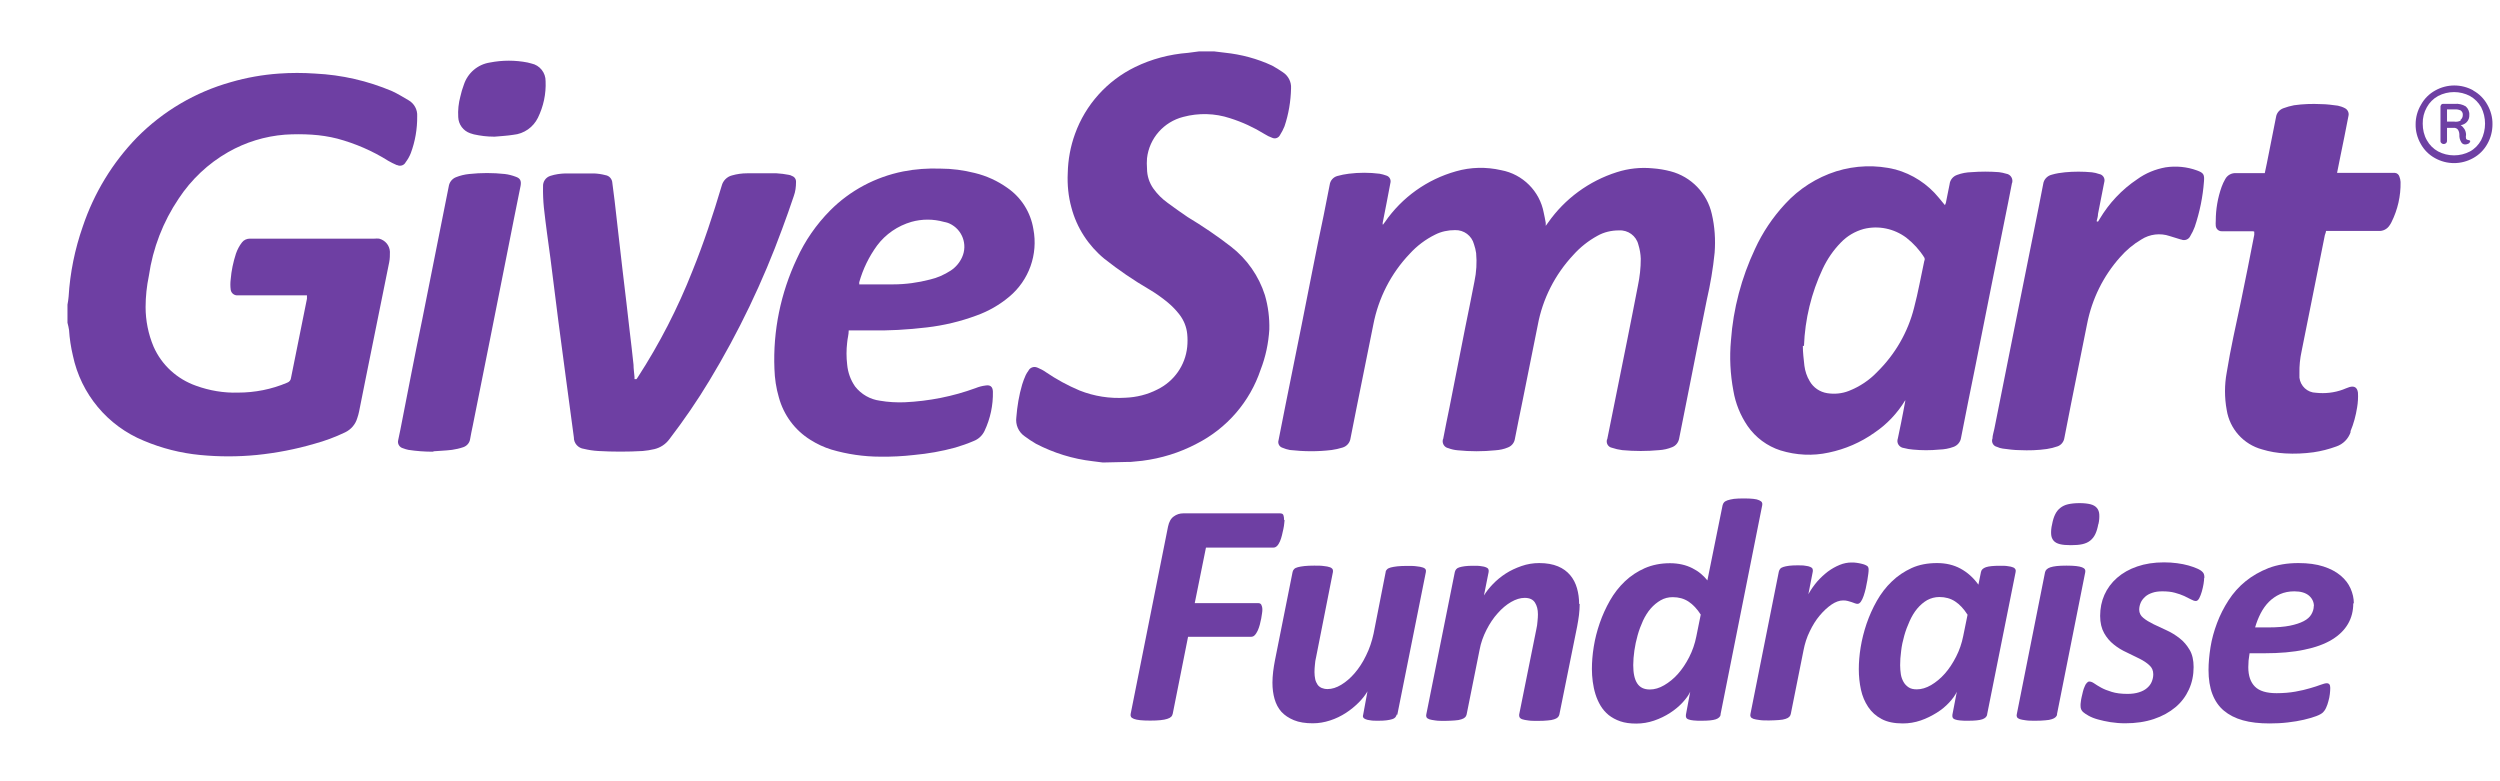 <svg width="176" height="55" viewBox="0 0 176 55" fill="none" xmlns="http://www.w3.org/2000/svg">
<path d="M4.75 21.45C4.79 21.26 4.81 21.08 4.83 20.89C4.93 19.2 5.27 17.54 5.83 15.94C6.62 13.59 7.92 11.45 9.65 9.67C11.48 7.82 13.76 6.48 16.26 5.78C17.36 5.46 18.5 5.26 19.64 5.18C20.49 5.12 21.34 5.12 22.19 5.18C24.06 5.27 25.89 5.69 27.61 6.42C28 6.6 28.37 6.83 28.75 7.05C29.16 7.28 29.4 7.72 29.37 8.18C29.38 9.07 29.23 9.95 28.92 10.78C28.83 11.01 28.71 11.22 28.56 11.42C28.45 11.64 28.18 11.73 27.96 11.62H27.93C27.72 11.53 27.52 11.43 27.33 11.32C26.22 10.62 25.01 10.1 23.75 9.76C23.16 9.61 22.56 9.52 21.95 9.48C21.32 9.44 20.69 9.44 20.06 9.48C18.65 9.59 17.29 10.01 16.06 10.71C14.66 11.51 13.47 12.63 12.58 13.98C11.48 15.61 10.76 17.47 10.48 19.42C10.33 20.14 10.25 20.88 10.25 21.62C10.25 22.57 10.44 23.52 10.81 24.4C11.38 25.7 12.47 26.69 13.81 27.16C14.75 27.5 15.75 27.67 16.75 27.64C17.94 27.64 19.12 27.41 20.22 26.94C20.37 26.89 20.48 26.75 20.49 26.59C20.86 24.74 21.24 22.88 21.61 21.03C21.61 20.95 21.61 20.87 21.61 20.79H16.75C16.5 20.82 16.27 20.64 16.24 20.39C16.21 20.15 16.21 19.91 16.24 19.67C16.29 19.05 16.42 18.45 16.61 17.86C16.71 17.57 16.85 17.3 17.04 17.06C17.17 16.89 17.38 16.8 17.59 16.8H26.36C26.47 16.79 26.58 16.79 26.69 16.8C27.12 16.91 27.43 17.28 27.45 17.72C27.45 17.97 27.45 18.22 27.4 18.46C26.84 21.22 26.29 23.92 25.75 26.62C25.59 27.4 25.44 28.19 25.28 28.97C25.25 29.13 25.2 29.29 25.15 29.44C25.02 29.88 24.71 30.24 24.29 30.44C23.6 30.77 22.88 31.04 22.14 31.24C20.81 31.63 19.45 31.89 18.08 32.03C16.75 32.16 15.41 32.16 14.08 32.03C12.72 31.9 11.39 31.56 10.13 31.03C7.57 29.98 5.7 27.74 5.13 25.03C4.99 24.44 4.9 23.84 4.86 23.23C4.83 23.06 4.8 22.89 4.75 22.72V21.45Z" fill="#6E3FA3"/>
<path d="M77.64 32.56L76.93 32.47C75.53 32.31 74.18 31.89 72.93 31.24C72.65 31.08 72.39 30.9 72.13 30.71C71.7 30.41 71.48 29.9 71.55 29.38C71.61 28.6 71.74 27.82 71.96 27.07C72.03 26.85 72.11 26.63 72.21 26.41C72.26 26.3 72.33 26.2 72.4 26.1C72.51 25.87 72.8 25.77 73.03 25.88H73.04C73.25 25.97 73.45 26.07 73.63 26.2C74.38 26.71 75.17 27.14 76 27.49C77.03 27.9 78.13 28.07 79.23 28C80.01 27.97 80.78 27.78 81.48 27.42C82.65 26.85 83.45 25.72 83.58 24.42C83.61 24.12 83.61 23.81 83.58 23.51C83.53 23.01 83.34 22.54 83.03 22.14C82.79 21.83 82.52 21.55 82.22 21.3C81.81 20.96 81.36 20.64 80.9 20.37C79.8 19.73 78.75 19.01 77.75 18.22C76.62 17.29 75.8 16.03 75.43 14.62C75.21 13.83 75.13 13 75.17 12.18C75.19 11.24 75.36 10.31 75.68 9.43C76.42 7.37 77.94 5.68 79.91 4.72C81.08 4.15 82.34 3.82 83.64 3.72L84.4 3.62H85.49L86.23 3.71C87.38 3.83 88.51 4.13 89.56 4.62C89.82 4.76 90.07 4.92 90.32 5.09C90.7 5.34 90.92 5.77 90.89 6.22C90.87 7.13 90.72 8.03 90.43 8.89C90.34 9.11 90.24 9.31 90.11 9.51C90.01 9.71 89.77 9.8 89.56 9.7C89.37 9.63 89.2 9.55 89.03 9.44C88.27 8.97 87.45 8.59 86.59 8.32C85.53 7.97 84.38 7.94 83.3 8.23C81.93 8.58 80.91 9.73 80.75 11.14C80.73 11.38 80.73 11.63 80.75 11.87C80.75 12.38 80.91 12.87 81.2 13.28C81.48 13.67 81.81 14 82.2 14.28C82.66 14.62 83.12 14.95 83.61 15.28C84.67 15.92 85.69 16.61 86.67 17.37C87.79 18.24 88.62 19.43 89.05 20.78C89.28 21.57 89.38 22.38 89.36 23.2C89.3 24.17 89.1 25.12 88.75 26.02C87.99 28.29 86.37 30.16 84.24 31.24C83.05 31.87 81.75 32.27 80.41 32.44L79.59 32.52H79.39L77.64 32.56Z" fill="#6E3FA3"/>
<path d="M97.36 15.82L97.5 15.63C98.7 13.89 100.47 12.63 102.5 12.06C103.54 11.76 104.63 11.74 105.68 11.98C107.2 12.26 108.4 13.46 108.68 14.98C108.74 15.21 108.77 15.45 108.82 15.69V15.9L108.98 15.68C110.16 13.99 111.87 12.74 113.83 12.12C114.64 11.86 115.49 11.77 116.34 11.85C116.77 11.88 117.19 11.95 117.61 12.06C119.06 12.44 120.18 13.6 120.51 15.06C120.72 15.95 120.78 16.88 120.71 17.79C120.6 18.9 120.41 20.01 120.16 21.1C119.76 23.1 119.35 25.1 118.95 27.16C118.7 28.4 118.45 29.64 118.21 30.88C118.16 31.15 117.98 31.38 117.72 31.48C117.43 31.6 117.12 31.67 116.8 31.69C115.94 31.77 115.07 31.77 114.21 31.69C113.96 31.66 113.71 31.6 113.47 31.52C113.23 31.47 113.08 31.24 113.12 31C113.12 30.97 113.13 30.94 113.15 30.92L114.56 23.92C114.81 22.65 115.07 21.38 115.31 20.11C115.44 19.49 115.51 18.86 115.51 18.22C115.5 17.88 115.44 17.54 115.34 17.22C115.19 16.6 114.61 16.18 113.97 16.22C113.44 16.22 112.92 16.34 112.46 16.6C111.82 16.95 111.24 17.41 110.75 17.96C109.47 19.33 108.6 21.04 108.26 22.88L107.18 28.26C107 29.14 106.82 30.01 106.65 30.89C106.61 31.17 106.42 31.4 106.16 31.5C105.88 31.62 105.58 31.68 105.28 31.7C104.4 31.79 103.5 31.79 102.62 31.7C102.39 31.68 102.17 31.63 101.96 31.55C101.7 31.5 101.53 31.25 101.57 30.99C101.57 30.96 101.58 30.93 101.6 30.9C101.74 30.16 101.89 29.43 102.04 28.7L103.15 23.07C103.37 21.99 103.59 20.91 103.8 19.82C103.94 19.16 103.98 18.49 103.92 17.82C103.89 17.61 103.84 17.4 103.77 17.2C103.61 16.59 103.06 16.18 102.43 16.2C101.94 16.2 101.46 16.3 101.03 16.52C100.36 16.85 99.75 17.31 99.25 17.86C97.93 19.24 97.04 20.98 96.68 22.86L95.52 28.62C95.38 29.36 95.22 30.1 95.08 30.84C95.04 31.16 94.82 31.42 94.51 31.51C94.26 31.59 94.01 31.64 93.75 31.68C92.77 31.8 91.79 31.79 90.81 31.68C90.63 31.65 90.45 31.59 90.28 31.52C90.06 31.45 89.94 31.21 90.01 30.99C90.17 30.17 90.34 29.34 90.5 28.51C90.88 26.64 91.25 24.77 91.63 22.9C92.15 20.33 92.63 17.76 93.18 15.19C93.32 14.46 93.47 13.74 93.61 13.01C93.65 12.71 93.86 12.47 94.15 12.39C94.41 12.32 94.68 12.26 94.95 12.23C95.67 12.14 96.4 12.14 97.12 12.23C97.28 12.26 97.44 12.3 97.6 12.36C97.83 12.43 97.95 12.67 97.88 12.9C97.71 13.84 97.52 14.76 97.34 15.69C97.34 15.72 97.34 15.76 97.34 15.79" fill="#6E3FA3"/>
<path d="M126.92 24.35C126.92 24.82 126.98 25.29 127.03 25.75C127.08 26.13 127.2 26.5 127.4 26.83C127.66 27.29 128.12 27.6 128.64 27.68C129.15 27.76 129.68 27.71 130.16 27.52C130.92 27.22 131.6 26.77 132.16 26.18C133.42 24.94 134.32 23.38 134.75 21.67C135.04 20.58 135.23 19.47 135.47 18.37C135.51 18.29 135.51 18.21 135.47 18.13C135.13 17.59 134.7 17.12 134.2 16.73C133.34 16.09 132.24 15.86 131.2 16.12C130.59 16.29 130.04 16.61 129.6 17.07C129.07 17.61 128.64 18.24 128.32 18.92C127.52 20.62 127.07 22.47 127 24.35M134.2 28.09C134.2 28.09 134.13 28.16 134.12 28.19C133.57 29.1 132.83 29.88 131.95 30.47C130.99 31.15 129.9 31.62 128.75 31.86C127.62 32.11 126.45 32.05 125.35 31.71C124.41 31.41 123.59 30.8 123.03 29.99C122.52 29.24 122.18 28.4 122.03 27.51C121.81 26.34 121.75 25.15 121.86 23.96C122.02 21.73 122.6 19.55 123.55 17.53C124.08 16.37 124.8 15.3 125.67 14.36C126.65 13.29 127.89 12.5 129.27 12.06C130.62 11.64 132.06 11.59 133.44 11.93C134.64 12.26 135.71 12.96 136.5 13.93L136.92 14.44C136.95 14.39 136.97 14.34 136.99 14.28C137.07 13.84 137.17 13.41 137.25 12.98C137.28 12.67 137.49 12.41 137.79 12.31C138.11 12.19 138.45 12.13 138.79 12.12C139.44 12.07 140.08 12.07 140.73 12.12C140.9 12.14 141.07 12.18 141.24 12.23C141.51 12.27 141.7 12.52 141.67 12.79C141.67 12.83 141.66 12.86 141.64 12.9C141.55 13.34 141.46 13.79 141.38 14.23L140.21 20.04L139.06 25.81C138.72 27.47 138.39 29.12 138.06 30.81C138.02 31.11 137.81 31.36 137.53 31.46C137.21 31.58 136.87 31.64 136.53 31.65C135.91 31.71 135.29 31.71 134.67 31.65C134.45 31.63 134.24 31.6 134.03 31.54C133.76 31.51 133.55 31.27 133.58 31C133.58 30.95 133.6 30.91 133.61 30.86C133.69 30.49 133.76 30.12 133.84 29.75C133.92 29.38 134.03 28.75 134.13 28.24C134.13 28.2 134.13 28.16 134.13 28.12" fill="#6E3FA3"/>
<path d="M158.62 16.28H156.42C156.2 16.29 156.01 16.12 155.99 15.9C155.98 15.78 155.98 15.66 155.99 15.54C155.99 14.73 156.13 13.92 156.4 13.16C156.47 12.97 156.55 12.79 156.65 12.62C156.8 12.33 157.11 12.16 157.44 12.19H159.44L159.59 11.48C159.8 10.4 160.02 9.33 160.23 8.25C160.27 7.96 160.47 7.72 160.75 7.62C160.99 7.53 161.24 7.46 161.5 7.41C162.13 7.32 162.77 7.3 163.4 7.33C163.8 7.33 164.2 7.39 164.59 7.44C164.76 7.48 164.92 7.53 165.07 7.61C165.28 7.71 165.39 7.95 165.33 8.17C165.14 9.17 164.95 10.1 164.75 11.07C164.68 11.43 164.61 11.79 164.53 12.17H168.6C168.75 12.18 168.88 12.29 168.92 12.44C168.97 12.56 168.99 12.68 169 12.81C169.02 13.79 168.8 14.76 168.36 15.64C168.32 15.72 168.28 15.79 168.23 15.86C168.06 16.13 167.76 16.28 167.45 16.26H163.75C163.75 16.37 163.69 16.46 163.67 16.55C163.13 19.28 162.58 22.01 162.03 24.74C161.92 25.24 161.87 25.76 161.88 26.27C161.88 26.38 161.88 26.48 161.88 26.59C161.95 27.18 162.44 27.64 163.04 27.65C163.68 27.72 164.33 27.65 164.93 27.43C165.09 27.37 165.24 27.3 165.4 27.25C165.75 27.15 165.95 27.28 166 27.64C166.02 27.99 166 28.34 165.94 28.69C165.85 29.26 165.7 29.82 165.48 30.35V30.43C165.32 30.9 164.95 31.27 164.48 31.43C163.96 31.62 163.42 31.76 162.87 31.84C162.21 31.93 161.54 31.96 160.87 31.92C160.32 31.89 159.78 31.8 159.26 31.64C157.95 31.29 156.97 30.2 156.76 28.86C156.6 27.99 156.6 27.1 156.76 26.23C157.03 24.55 157.41 22.88 157.76 21.23C158.11 19.58 158.39 18.1 158.7 16.53V16.31" fill="#6E3FA3"/>
<path d="M147.69 15.62L147.82 15.41C148.48 14.3 149.38 13.34 150.46 12.62C151.05 12.19 151.74 11.91 152.46 11.78C153.2 11.67 153.96 11.74 154.67 12C155.13 12.17 155.2 12.28 155.16 12.77C155.08 13.86 154.86 14.93 154.51 15.97C154.43 16.19 154.32 16.41 154.2 16.61C154.09 16.86 153.8 16.97 153.55 16.86H153.53L152.75 16.62C152.08 16.39 151.34 16.48 150.75 16.86C150.19 17.19 149.69 17.61 149.26 18.1C148.07 19.43 147.27 21.06 146.93 22.81C146.55 24.68 146.18 26.56 145.8 28.44C145.64 29.24 145.48 30.04 145.33 30.84C145.29 31.1 145.11 31.33 144.86 31.42C144.61 31.51 144.36 31.57 144.1 31.61C143.47 31.7 142.83 31.72 142.19 31.69C141.79 31.69 141.39 31.63 140.99 31.58C140.85 31.56 140.71 31.52 140.59 31.46C140.35 31.41 140.2 31.17 140.25 30.94C140.25 30.92 140.25 30.9 140.27 30.88C140.27 30.65 140.36 30.42 140.4 30.2L141.87 22.83C142.32 20.6 142.76 18.38 143.21 16.15C143.42 15.09 143.64 14.02 143.84 12.96C143.88 12.64 144.12 12.38 144.44 12.3C144.74 12.21 145.06 12.16 145.37 12.13C146 12.07 146.64 12.07 147.27 12.13C147.44 12.15 147.61 12.19 147.78 12.25C148.03 12.29 148.2 12.53 148.15 12.78C148.15 12.81 148.14 12.84 148.13 12.87C147.99 13.6 147.85 14.33 147.7 15.06C147.7 15.24 147.64 15.41 147.6 15.58H147.65" fill="#6E3FA3"/>
<path d="M60.46 20.02H62.88C63.75 20.02 64.62 19.9 65.47 19.68C65.99 19.56 66.48 19.34 66.93 19.05C67.28 18.82 67.56 18.49 67.73 18.11C68.14 17.21 67.74 16.15 66.85 15.74C66.81 15.72 66.77 15.71 66.73 15.69C66.64 15.66 66.55 15.64 66.45 15.62C65.7 15.41 64.91 15.41 64.16 15.62C63.2 15.9 62.35 16.48 61.75 17.28C61.18 18.06 60.75 18.94 60.49 19.87V20.02M59.75 23.26C59.75 23.56 59.66 23.84 59.64 24.12C59.58 24.63 59.58 25.15 59.64 25.66C59.69 26.22 59.88 26.75 60.2 27.21C60.63 27.76 61.26 28.12 61.95 28.21C62.52 28.31 63.11 28.34 63.69 28.32C65.4 28.24 67.08 27.91 68.69 27.32C68.91 27.23 69.14 27.17 69.38 27.14C69.72 27.08 69.89 27.23 69.9 27.57C69.92 28.53 69.72 29.47 69.31 30.34C69.15 30.67 68.88 30.92 68.54 31.05C68.12 31.23 67.69 31.38 67.25 31.51C66.3 31.77 65.33 31.94 64.35 32.03C63.57 32.12 62.78 32.16 61.99 32.15C60.82 32.15 59.65 31.98 58.53 31.65C58.01 31.49 57.52 31.26 57.06 30.97C55.96 30.29 55.17 29.22 54.83 27.97C54.64 27.32 54.54 26.65 54.52 25.97C54.41 23.29 54.96 20.63 56.1 18.21C56.67 16.95 57.47 15.8 58.44 14.82C59.84 13.41 61.63 12.46 63.58 12.07C64.44 11.9 65.32 11.84 66.2 11.87C67.02 11.87 67.83 11.98 68.63 12.18C69.45 12.38 70.22 12.73 70.91 13.22C71.9 13.9 72.56 14.95 72.75 16.13C73.09 17.91 72.44 19.73 71.05 20.89C70.37 21.46 69.59 21.91 68.75 22.21C67.62 22.63 66.45 22.91 65.25 23.05C63.9 23.21 62.55 23.29 61.19 23.26H59.75Z" fill="#6E3FA3"/>
<path d="M44.81 26.69L44.9 26.56C46.43 24.2 47.72 21.69 48.75 19.07C49.54 17.12 50.2 15.12 50.81 13.07C50.9 12.72 51.18 12.44 51.53 12.35C51.88 12.25 52.24 12.2 52.6 12.2H54.67C54.96 12.22 55.25 12.25 55.54 12.31C55.62 12.32 55.69 12.35 55.76 12.39C55.94 12.45 56.05 12.62 56.04 12.81C56.04 13.15 56 13.49 55.88 13.81C55.62 14.57 55.36 15.34 55.07 16.1C53.71 19.82 52 23.39 49.95 26.78C49.09 28.21 48.14 29.59 47.13 30.91C46.87 31.27 46.49 31.52 46.06 31.62C45.79 31.68 45.52 31.73 45.25 31.75C44.2 31.81 43.16 31.81 42.11 31.75C41.77 31.73 41.44 31.68 41.11 31.6C40.7 31.55 40.39 31.2 40.4 30.79L39.84 26.62C39.66 25.28 39.49 23.93 39.31 22.62L38.75 18.18C38.59 17 38.42 15.81 38.29 14.62C38.24 14.12 38.22 13.63 38.23 13.13C38.21 12.79 38.42 12.48 38.75 12.38C39.09 12.27 39.45 12.22 39.81 12.21H41.81C42.08 12.22 42.36 12.26 42.62 12.33C42.9 12.37 43.1 12.61 43.11 12.89C43.17 13.31 43.22 13.72 43.27 14.14C43.36 14.96 43.46 15.78 43.55 16.6L43.82 18.95C43.91 19.73 44.01 20.52 44.1 21.31C44.19 22.1 44.25 22.64 44.33 23.31C44.41 23.98 44.52 24.9 44.6 25.68C44.6 25.97 44.65 26.26 44.67 26.55V26.69" fill="#6E3FA3"/>
<path d="M30.49 31.8C29.91 31.8 29.33 31.76 28.75 31.67C28.62 31.64 28.5 31.61 28.38 31.56C28.13 31.5 27.97 31.25 28.03 31C28.03 30.98 28.03 30.97 28.04 30.95L28.19 30.23C28.7 27.64 29.19 25.05 29.73 22.47L31.02 15.99L31.59 13.13C31.63 12.84 31.82 12.59 32.09 12.48C32.39 12.36 32.71 12.28 33.03 12.25C33.86 12.16 34.71 12.16 35.54 12.25C35.8 12.28 36.06 12.35 36.3 12.44C36.63 12.55 36.71 12.73 36.65 13.08C36.34 14.62 36.03 16.15 35.73 17.69C35.31 19.79 34.9 21.89 34.48 23.98L33.28 29.98C33.22 30.28 33.15 30.58 33.1 30.89C33.07 31.16 32.88 31.39 32.62 31.48C32.36 31.57 32.09 31.63 31.82 31.67C31.35 31.73 30.82 31.74 30.53 31.77" fill="#6E3FA3"/>
<path d="M34.75 9.62C34.28 9.62 33.82 9.56 33.36 9.46L33.1 9.38C32.61 9.21 32.28 8.76 32.26 8.25C32.23 7.76 32.28 7.27 32.41 6.79C32.47 6.52 32.55 6.24 32.65 5.98C32.92 5.14 33.63 4.53 34.5 4.4C35.37 4.23 36.27 4.23 37.14 4.4L37.41 4.47C38 4.59 38.42 5.12 38.41 5.72C38.45 6.61 38.26 7.49 37.87 8.29C37.54 8.96 36.89 9.42 36.14 9.49C35.71 9.56 35.27 9.58 34.84 9.62" fill="#6E3FA3"/>
<path d="M90.43 36.61C90.43 36.61 90.43 36.73 90.41 36.85C90.4 36.97 90.38 37.1 90.35 37.24C90.32 37.38 90.29 37.53 90.25 37.68C90.21 37.83 90.17 37.98 90.11 38.11C90.05 38.24 89.99 38.35 89.91 38.43C89.83 38.51 89.75 38.55 89.65 38.55H84.9L84.11 42.46H88.58C88.68 42.46 88.76 42.5 88.8 42.58C88.84 42.66 88.87 42.77 88.87 42.91C88.87 42.96 88.87 43.05 88.85 43.16C88.83 43.27 88.81 43.4 88.79 43.54C88.76 43.68 88.73 43.83 88.69 43.98C88.65 44.13 88.6 44.27 88.54 44.4C88.48 44.52 88.42 44.63 88.34 44.71C88.27 44.79 88.18 44.83 88.08 44.83H83.64L82.56 50.25C82.54 50.33 82.51 50.4 82.45 50.46C82.39 50.52 82.3 50.57 82.17 50.61C82.05 50.65 81.89 50.68 81.69 50.7C81.5 50.72 81.26 50.73 80.97 50.73C80.68 50.73 80.44 50.72 80.26 50.7C80.08 50.68 79.93 50.65 79.83 50.61C79.73 50.57 79.65 50.52 79.62 50.46C79.59 50.4 79.58 50.33 79.6 50.25L82.23 37.07C82.3 36.74 82.43 36.5 82.63 36.36C82.83 36.21 83.06 36.14 83.3 36.14H90.11C90.24 36.14 90.32 36.18 90.35 36.26C90.38 36.34 90.4 36.46 90.4 36.61H90.43Z" fill="#6E3FA3"/>
<path d="M98.33 50.3C98.31 50.38 98.28 50.44 98.23 50.5C98.18 50.56 98.11 50.6 98.01 50.63C97.91 50.66 97.78 50.69 97.62 50.71C97.46 50.73 97.27 50.74 97.04 50.74C96.81 50.74 96.62 50.74 96.47 50.71C96.32 50.69 96.21 50.67 96.13 50.63C96.05 50.6 95.99 50.55 95.97 50.5C95.94 50.44 95.94 50.38 95.97 50.3L96.27 48.67C96.12 48.93 95.91 49.2 95.65 49.46C95.39 49.72 95.09 49.97 94.75 50.19C94.41 50.41 94.04 50.59 93.64 50.72C93.24 50.85 92.84 50.92 92.42 50.92C91.9 50.92 91.45 50.85 91.09 50.7C90.73 50.55 90.44 50.36 90.21 50.11C89.99 49.86 89.83 49.56 89.73 49.21C89.63 48.86 89.58 48.48 89.58 48.06C89.58 47.81 89.6 47.55 89.63 47.28C89.66 47.01 89.71 46.74 89.76 46.47L91 40.26C91.02 40.18 91.05 40.12 91.11 40.06C91.17 40 91.25 39.96 91.37 39.93C91.49 39.9 91.64 39.87 91.83 39.85C92.02 39.83 92.25 39.82 92.52 39.82C92.79 39.82 93.02 39.82 93.2 39.85C93.38 39.87 93.51 39.89 93.61 39.93C93.71 39.96 93.77 40.01 93.81 40.06C93.84 40.12 93.85 40.18 93.84 40.26L92.65 46.28C92.61 46.44 92.58 46.62 92.57 46.8C92.55 46.98 92.54 47.15 92.54 47.32C92.54 47.5 92.56 47.66 92.59 47.81C92.62 47.96 92.68 48.08 92.75 48.19C92.82 48.3 92.92 48.37 93.04 48.43C93.16 48.48 93.3 48.51 93.46 48.51C93.77 48.51 94.09 48.41 94.42 48.21C94.75 48.01 95.07 47.74 95.37 47.39C95.67 47.04 95.94 46.63 96.17 46.15C96.41 45.67 96.58 45.16 96.7 44.61L97.55 40.28C97.55 40.2 97.59 40.14 97.65 40.08C97.71 40.02 97.8 39.98 97.91 39.95C98.03 39.92 98.18 39.89 98.37 39.87C98.56 39.85 98.79 39.84 99.06 39.84C99.33 39.84 99.56 39.84 99.74 39.87C99.92 39.89 100.05 39.91 100.16 39.95C100.26 39.98 100.33 40.03 100.36 40.08C100.39 40.14 100.4 40.2 100.38 40.28L98.37 50.32L98.33 50.3Z" fill="#6E3FA3"/>
<path d="M111.21 42.51C111.21 42.77 111.19 43.03 111.16 43.3C111.13 43.56 111.08 43.83 111.03 44.11L109.78 50.3C109.76 50.38 109.73 50.44 109.67 50.5C109.61 50.56 109.53 50.6 109.41 50.64C109.29 50.68 109.14 50.71 108.96 50.72C108.78 50.74 108.55 50.75 108.27 50.75C107.99 50.75 107.77 50.75 107.59 50.72C107.41 50.7 107.28 50.67 107.18 50.64C107.08 50.61 107.02 50.56 106.98 50.5C106.95 50.44 106.94 50.38 106.95 50.3L108.16 44.29C108.2 44.11 108.23 43.93 108.24 43.74C108.26 43.55 108.27 43.39 108.27 43.25C108.27 42.91 108.2 42.64 108.06 42.42C107.92 42.2 107.68 42.09 107.34 42.09C107.03 42.09 106.71 42.19 106.38 42.38C106.05 42.57 105.73 42.84 105.44 43.17C105.14 43.5 104.88 43.89 104.65 44.34C104.42 44.79 104.25 45.26 104.16 45.76L103.25 50.3C103.23 50.38 103.2 50.44 103.14 50.5C103.08 50.56 103 50.6 102.88 50.64C102.76 50.68 102.61 50.71 102.42 50.72C102.23 50.73 102 50.75 101.73 50.75C101.46 50.75 101.23 50.75 101.05 50.72C100.87 50.7 100.74 50.67 100.63 50.64C100.53 50.6 100.46 50.56 100.43 50.5C100.4 50.44 100.39 50.38 100.41 50.3L102.42 40.27C102.44 40.19 102.47 40.13 102.52 40.07C102.57 40.01 102.64 39.97 102.74 39.94C102.84 39.91 102.97 39.88 103.13 39.86C103.29 39.84 103.48 39.83 103.71 39.83C103.94 39.83 104.13 39.83 104.28 39.86C104.43 39.88 104.54 39.9 104.62 39.94C104.7 39.97 104.76 40.02 104.78 40.07C104.81 40.13 104.81 40.19 104.8 40.27L104.47 41.92C104.63 41.66 104.84 41.39 105.1 41.12C105.36 40.85 105.66 40.6 106 40.38C106.34 40.16 106.71 39.99 107.11 39.85C107.51 39.71 107.93 39.64 108.36 39.64C108.88 39.64 109.32 39.72 109.68 39.87C110.04 40.02 110.32 40.23 110.54 40.49C110.76 40.75 110.92 41.06 111.02 41.41C111.12 41.76 111.17 42.13 111.17 42.52L111.21 42.51Z" fill="#6E3FA3"/>
<path d="M121.14 50.3C121.11 50.46 120.99 50.57 120.79 50.64C120.58 50.71 120.25 50.74 119.8 50.74C119.57 50.74 119.38 50.74 119.23 50.72C119.08 50.71 118.97 50.68 118.88 50.65C118.79 50.62 118.73 50.57 118.71 50.52C118.68 50.46 118.68 50.4 118.69 50.31L118.99 48.7C118.88 48.94 118.7 49.19 118.45 49.46C118.2 49.73 117.91 49.97 117.57 50.19C117.23 50.41 116.86 50.59 116.45 50.73C116.04 50.87 115.62 50.94 115.19 50.94C114.76 50.94 114.39 50.89 114.07 50.78C113.75 50.67 113.48 50.52 113.25 50.34C113.02 50.15 112.83 49.93 112.68 49.68C112.53 49.43 112.41 49.16 112.32 48.87C112.23 48.58 112.17 48.29 112.13 47.99C112.09 47.69 112.07 47.39 112.07 47.1C112.07 46.61 112.11 46.09 112.2 45.53C112.29 44.97 112.43 44.42 112.62 43.87C112.81 43.32 113.05 42.79 113.34 42.28C113.63 41.77 113.98 41.32 114.39 40.93C114.8 40.54 115.27 40.23 115.79 40C116.32 39.77 116.91 39.65 117.57 39.65C117.86 39.65 118.14 39.68 118.41 39.74C118.68 39.8 118.92 39.89 119.14 40C119.36 40.11 119.56 40.24 119.74 40.39C119.92 40.54 120.07 40.7 120.2 40.86L121.27 35.57C121.29 35.49 121.32 35.43 121.37 35.37C121.42 35.31 121.51 35.26 121.62 35.22C121.74 35.18 121.89 35.15 122.07 35.12C122.25 35.1 122.48 35.09 122.76 35.09C123.04 35.09 123.26 35.1 123.44 35.12C123.62 35.14 123.75 35.17 123.85 35.22C123.95 35.27 124.01 35.31 124.04 35.37C124.07 35.43 124.08 35.5 124.06 35.57L121.12 50.32L121.14 50.3ZM119.74 43.28C119.48 42.87 119.19 42.56 118.87 42.35C118.55 42.14 118.18 42.04 117.76 42.04C117.45 42.04 117.17 42.11 116.91 42.26C116.65 42.41 116.42 42.6 116.21 42.84C116 43.08 115.82 43.37 115.67 43.69C115.52 44.02 115.39 44.36 115.29 44.72C115.19 45.08 115.11 45.44 115.06 45.8C115.01 46.16 114.98 46.5 114.98 46.82C114.98 47.39 115.07 47.82 115.26 48.11C115.45 48.4 115.74 48.54 116.15 48.54C116.48 48.54 116.82 48.44 117.16 48.24C117.5 48.04 117.83 47.78 118.13 47.44C118.43 47.1 118.69 46.71 118.92 46.26C119.15 45.81 119.32 45.32 119.42 44.81L119.73 43.28H119.74Z" fill="#6E3FA3"/>
<path d="M131.55 40.11C131.55 40.16 131.55 40.26 131.53 40.39C131.51 40.52 131.49 40.68 131.46 40.86C131.43 41.04 131.39 41.23 131.35 41.42C131.31 41.61 131.25 41.79 131.2 41.95C131.14 42.12 131.08 42.25 131.01 42.35C130.94 42.45 130.86 42.51 130.78 42.51C130.71 42.51 130.65 42.5 130.58 42.47C130.51 42.44 130.44 42.42 130.36 42.39C130.28 42.36 130.19 42.34 130.09 42.31C129.99 42.28 129.88 42.27 129.75 42.27C129.5 42.27 129.22 42.37 128.94 42.56C128.65 42.76 128.38 43.01 128.11 43.33C127.84 43.65 127.61 44.02 127.41 44.44C127.2 44.86 127.06 45.31 126.97 45.77L126.07 50.27C126.05 50.35 126.02 50.41 125.96 50.47C125.9 50.53 125.82 50.57 125.7 50.61C125.58 50.65 125.43 50.68 125.24 50.69C125.05 50.7 124.82 50.72 124.55 50.72C124.28 50.72 124.05 50.72 123.87 50.69C123.69 50.67 123.56 50.64 123.45 50.61C123.35 50.57 123.28 50.53 123.25 50.47C123.22 50.41 123.21 50.35 123.23 50.27L125.23 40.24C125.25 40.16 125.28 40.1 125.33 40.04C125.38 39.98 125.46 39.94 125.56 39.91C125.66 39.88 125.79 39.85 125.95 39.83C126.11 39.81 126.3 39.8 126.53 39.8C126.76 39.8 126.95 39.8 127.1 39.83C127.25 39.85 127.36 39.87 127.44 39.91C127.52 39.94 127.58 39.99 127.6 40.04C127.63 40.1 127.63 40.16 127.62 40.24L127.31 41.83C127.49 41.51 127.7 41.21 127.93 40.94C128.17 40.67 128.42 40.44 128.68 40.24C128.95 40.04 129.22 39.89 129.51 39.77C129.8 39.65 130.08 39.6 130.35 39.6C130.46 39.6 130.58 39.6 130.69 39.62C130.81 39.64 130.91 39.65 131.02 39.68C131.12 39.7 131.21 39.73 131.29 39.76C131.37 39.79 131.43 39.83 131.48 39.87C131.52 39.91 131.55 39.99 131.55 40.08V40.11Z" fill="#6E3FA3"/>
<path d="M139.9 50.3C139.87 50.46 139.75 50.57 139.55 50.64C139.34 50.71 139.01 50.74 138.56 50.74C138.33 50.74 138.14 50.74 137.99 50.72C137.84 50.71 137.73 50.68 137.64 50.65C137.55 50.62 137.49 50.57 137.47 50.52C137.44 50.46 137.44 50.4 137.45 50.31L137.76 48.7C137.65 48.94 137.47 49.19 137.22 49.46C136.97 49.73 136.68 49.97 136.34 50.18C136 50.39 135.63 50.58 135.22 50.72C134.81 50.86 134.39 50.93 133.96 50.93C133.36 50.93 132.86 50.83 132.47 50.62C132.07 50.41 131.76 50.13 131.52 49.77C131.28 49.41 131.11 49.01 131.01 48.55C130.91 48.09 130.86 47.61 130.86 47.11C130.86 46.64 130.9 46.12 130.99 45.57C131.08 45.02 131.22 44.46 131.41 43.9C131.6 43.35 131.84 42.81 132.13 42.3C132.42 41.79 132.77 41.33 133.18 40.94C133.59 40.54 134.06 40.23 134.58 39.99C135.11 39.75 135.7 39.64 136.37 39.64C136.99 39.64 137.54 39.77 138.02 40.03C138.5 40.29 138.92 40.66 139.28 41.16L139.46 40.27C139.49 40.11 139.61 40 139.81 39.93C140.02 39.86 140.35 39.83 140.8 39.83C141.03 39.83 141.21 39.83 141.36 39.86C141.51 39.88 141.63 39.9 141.71 39.94C141.8 39.97 141.85 40.02 141.88 40.07C141.91 40.13 141.92 40.19 141.9 40.27L139.89 50.31L139.9 50.3ZM138.51 43.27C138.25 42.86 137.96 42.55 137.64 42.34C137.32 42.13 136.95 42.03 136.53 42.03C136.22 42.03 135.93 42.11 135.67 42.25C135.41 42.4 135.18 42.6 134.97 42.85C134.76 43.1 134.59 43.39 134.44 43.72C134.29 44.05 134.16 44.39 134.06 44.75C133.96 45.11 133.88 45.46 133.84 45.83C133.79 46.19 133.77 46.53 133.77 46.83C133.77 47.05 133.79 47.27 133.82 47.47C133.85 47.67 133.92 47.85 134.01 48.01C134.1 48.17 134.22 48.29 134.37 48.39C134.52 48.49 134.71 48.53 134.94 48.53C135.27 48.53 135.61 48.43 135.95 48.23C136.29 48.03 136.62 47.76 136.92 47.42C137.22 47.08 137.48 46.68 137.71 46.23C137.94 45.78 138.11 45.29 138.21 44.78L138.52 43.26L138.51 43.27Z" fill="#6E3FA3"/>
<path d="M144.82 50.29C144.81 50.37 144.77 50.43 144.71 50.49C144.65 50.55 144.57 50.59 144.45 50.63C144.33 50.67 144.18 50.7 143.99 50.71C143.8 50.73 143.57 50.74 143.3 50.74C143.03 50.74 142.8 50.74 142.62 50.71C142.44 50.69 142.31 50.66 142.2 50.63C142.1 50.59 142.03 50.55 142 50.49C141.97 50.43 141.96 50.37 141.98 50.29L143.97 40.29C143.99 40.21 144.02 40.15 144.08 40.09C144.14 40.03 144.22 39.98 144.34 39.94C144.46 39.9 144.61 39.87 144.79 39.85C144.97 39.83 145.2 39.82 145.48 39.82C145.76 39.82 145.98 39.83 146.16 39.85C146.34 39.87 146.47 39.9 146.58 39.94C146.68 39.98 146.75 40.03 146.78 40.09C146.81 40.15 146.82 40.21 146.8 40.29L144.81 50.29H144.82ZM147.72 36.9C147.67 37.18 147.6 37.41 147.51 37.6C147.42 37.79 147.3 37.94 147.15 38.06C147 38.18 146.82 38.26 146.6 38.31C146.38 38.36 146.11 38.38 145.79 38.38C145.47 38.38 145.22 38.36 145.02 38.31C144.82 38.26 144.67 38.18 144.57 38.06C144.47 37.94 144.41 37.79 144.4 37.6C144.39 37.41 144.4 37.18 144.47 36.9C144.52 36.63 144.59 36.4 144.68 36.22C144.77 36.03 144.89 35.88 145.04 35.76C145.19 35.64 145.37 35.55 145.59 35.5C145.81 35.45 146.08 35.42 146.4 35.42C146.72 35.42 146.97 35.45 147.17 35.5C147.37 35.55 147.52 35.64 147.62 35.76C147.72 35.88 147.78 36.03 147.79 36.22C147.8 36.41 147.79 36.64 147.73 36.9H147.72Z" fill="#6E3FA3"/>
<path d="M155.17 40.71C155.17 40.8 155.16 40.93 155.13 41.11C155.1 41.29 155.06 41.46 155.01 41.64C154.96 41.82 154.9 41.97 154.83 42.11C154.76 42.24 154.68 42.31 154.59 42.31C154.49 42.31 154.38 42.27 154.25 42.2C154.12 42.13 153.96 42.05 153.77 41.96C153.58 41.87 153.36 41.8 153.11 41.73C152.86 41.66 152.57 41.63 152.23 41.63C151.97 41.63 151.73 41.66 151.53 41.73C151.32 41.8 151.15 41.89 151.02 42.01C150.89 42.13 150.78 42.26 150.71 42.42C150.64 42.58 150.6 42.75 150.6 42.92C150.6 43.15 150.7 43.35 150.89 43.5C151.08 43.66 151.32 43.8 151.6 43.94C151.89 44.08 152.19 44.22 152.52 44.37C152.85 44.52 153.16 44.71 153.44 44.93C153.73 45.15 153.96 45.43 154.15 45.75C154.34 46.07 154.43 46.48 154.43 46.96C154.43 47.53 154.32 48.06 154.1 48.54C153.88 49.02 153.57 49.44 153.15 49.79C152.73 50.14 152.23 50.42 151.63 50.62C151.03 50.82 150.36 50.92 149.61 50.92C149.25 50.92 148.91 50.89 148.58 50.84C148.25 50.79 147.96 50.72 147.7 50.65C147.44 50.58 147.22 50.49 147.04 50.39C146.86 50.29 146.73 50.2 146.64 50.12C146.58 50.06 146.54 50 146.51 49.93C146.48 49.86 146.47 49.78 146.47 49.67C146.47 49.6 146.47 49.52 146.49 49.41C146.5 49.3 146.52 49.19 146.55 49.06C146.58 48.93 146.61 48.81 146.64 48.68C146.67 48.55 146.71 48.44 146.76 48.33C146.8 48.22 146.85 48.14 146.91 48.08C146.96 48.02 147.02 47.98 147.08 47.98C147.19 47.98 147.3 48.02 147.43 48.11C147.56 48.2 147.72 48.3 147.92 48.41C148.12 48.52 148.37 48.62 148.67 48.71C148.96 48.8 149.33 48.85 149.78 48.85C150.09 48.85 150.36 48.81 150.58 48.74C150.81 48.67 151 48.57 151.15 48.44C151.3 48.31 151.41 48.17 151.48 48C151.55 47.83 151.59 47.66 151.59 47.47C151.59 47.21 151.5 46.99 151.31 46.83C151.13 46.66 150.9 46.51 150.62 46.37C150.34 46.23 150.04 46.08 149.72 45.93C149.39 45.78 149.09 45.6 148.82 45.38C148.54 45.16 148.31 44.89 148.13 44.57C147.95 44.25 147.85 43.84 147.85 43.36C147.85 42.83 147.95 42.33 148.15 41.88C148.35 41.43 148.65 41.02 149.04 40.68C149.43 40.34 149.9 40.07 150.46 39.88C151.01 39.69 151.64 39.59 152.35 39.59C152.66 39.59 152.97 39.61 153.27 39.65C153.56 39.69 153.83 39.74 154.07 39.81C154.31 39.88 154.51 39.95 154.69 40.03C154.87 40.11 154.99 40.19 155.07 40.28C155.15 40.36 155.19 40.48 155.19 40.66L155.17 40.71Z" fill="#6E3FA3"/>
<path d="M165.67 42.47C165.67 43.01 165.55 43.49 165.3 43.92C165.05 44.35 164.68 44.72 164.17 45.03C163.66 45.34 163.01 45.58 162.22 45.74C161.43 45.91 160.49 45.99 159.4 45.99H158.37C158.34 46.16 158.32 46.33 158.3 46.5C158.29 46.67 158.28 46.82 158.28 46.97C158.28 47.58 158.44 48.03 158.75 48.34C159.06 48.65 159.57 48.8 160.27 48.8C160.76 48.8 161.21 48.76 161.6 48.69C161.99 48.62 162.34 48.54 162.63 48.45C162.93 48.36 163.17 48.29 163.37 48.21C163.56 48.14 163.71 48.1 163.8 48.1C163.89 48.1 163.95 48.13 163.99 48.18C164.03 48.23 164.05 48.31 164.05 48.43C164.05 48.56 164.04 48.7 164.02 48.87C164 49.03 163.97 49.2 163.92 49.36C163.88 49.52 163.83 49.67 163.76 49.82C163.7 49.96 163.62 50.07 163.54 50.15C163.45 50.24 163.29 50.33 163.05 50.42C162.81 50.51 162.52 50.59 162.19 50.67C161.86 50.75 161.48 50.81 161.06 50.86C160.64 50.91 160.21 50.93 159.78 50.93C159.06 50.93 158.43 50.86 157.9 50.71C157.36 50.56 156.92 50.33 156.56 50.03C156.2 49.73 155.93 49.33 155.75 48.86C155.57 48.39 155.48 47.82 155.48 47.17C155.48 46.67 155.53 46.13 155.62 45.56C155.71 44.99 155.87 44.42 156.08 43.86C156.29 43.3 156.56 42.77 156.89 42.26C157.22 41.75 157.62 41.3 158.09 40.92C158.56 40.54 159.1 40.23 159.71 39.99C160.32 39.76 161.02 39.64 161.81 39.64C162.49 39.64 163.08 39.72 163.57 39.88C164.06 40.04 164.46 40.25 164.78 40.52C165.1 40.79 165.33 41.09 165.48 41.43C165.63 41.77 165.71 42.12 165.71 42.48L165.67 42.47ZM162.9 42.68C162.9 42.38 162.78 42.13 162.55 41.93C162.31 41.73 161.97 41.63 161.52 41.63C161.14 41.63 160.81 41.7 160.51 41.83C160.22 41.96 159.95 42.15 159.73 42.37C159.51 42.59 159.31 42.87 159.15 43.18C158.99 43.49 158.86 43.82 158.76 44.17H159.7C160.3 44.17 160.8 44.13 161.2 44.05C161.6 43.97 161.93 43.86 162.18 43.73C162.43 43.6 162.61 43.44 162.72 43.25C162.83 43.06 162.89 42.87 162.89 42.66L162.9 42.68Z" fill="#6E3FA3"/>
<path d="M174.11 6.37C174.53 6.6 174.88 6.95 175.11 7.37C175.35 7.79 175.48 8.27 175.47 8.75C175.47 9.23 175.35 9.71 175.11 10.13C174.88 10.55 174.53 10.9 174.11 11.13C173.27 11.6 172.26 11.6 171.42 11.13C171 10.9 170.65 10.55 170.42 10.13C170.18 9.71 170.05 9.23 170.06 8.75C170.06 8.26 170.19 7.79 170.44 7.37C170.67 6.95 171.02 6.6 171.44 6.37C172.28 5.9 173.29 5.9 174.13 6.37H174.11ZM173.89 10.66C174.22 10.48 174.49 10.2 174.67 9.87C175.04 9.14 175.04 8.27 174.67 7.54C174.48 7.21 174.22 6.95 173.89 6.76C173.19 6.39 172.34 6.39 171.64 6.76C171.31 6.94 171.03 7.22 170.85 7.55C170.65 7.9 170.55 8.3 170.56 8.71C170.56 9.12 170.65 9.52 170.85 9.87C171.03 10.2 171.31 10.48 171.64 10.66C172.34 11.03 173.19 11.03 173.89 10.66ZM173.89 9.94C173.89 10.01 173.85 10.08 173.78 10.11C173.71 10.15 173.62 10.17 173.54 10.17C173.42 10.17 173.31 10.1 173.26 9.99C173.17 9.84 173.13 9.66 173.14 9.49C173.14 9.36 173.11 9.24 173.04 9.13C172.97 9.04 172.86 8.99 172.74 9H172.27V9.94C172.27 9.99 172.24 10.04 172.2 10.08C172.15 10.12 172.1 10.14 172.04 10.14C171.98 10.14 171.92 10.12 171.88 10.08C171.84 10.05 171.81 10 171.81 9.94V7.49C171.81 7.49 171.83 7.4 171.86 7.37C171.89 7.33 171.94 7.31 171.99 7.31H172.82C173.09 7.29 173.36 7.35 173.59 7.49C173.76 7.64 173.86 7.87 173.84 8.1C173.86 8.46 173.59 8.77 173.23 8.81C173.34 8.88 173.43 8.98 173.5 9.09C173.57 9.21 173.61 9.35 173.61 9.49C173.59 9.58 173.59 9.67 173.61 9.76C173.63 9.81 173.68 9.84 173.73 9.85C173.88 9.87 173.92 9.91 173.92 9.98L173.89 9.94ZM173.21 8.45C173.32 8.37 173.38 8.24 173.38 8.11C173.4 7.98 173.34 7.86 173.24 7.78C173.11 7.72 172.96 7.69 172.82 7.7H172.27V8.56H172.76C172.92 8.59 173.09 8.56 173.24 8.49L173.21 8.45Z" fill="#6E3FA3"/>
</svg>
